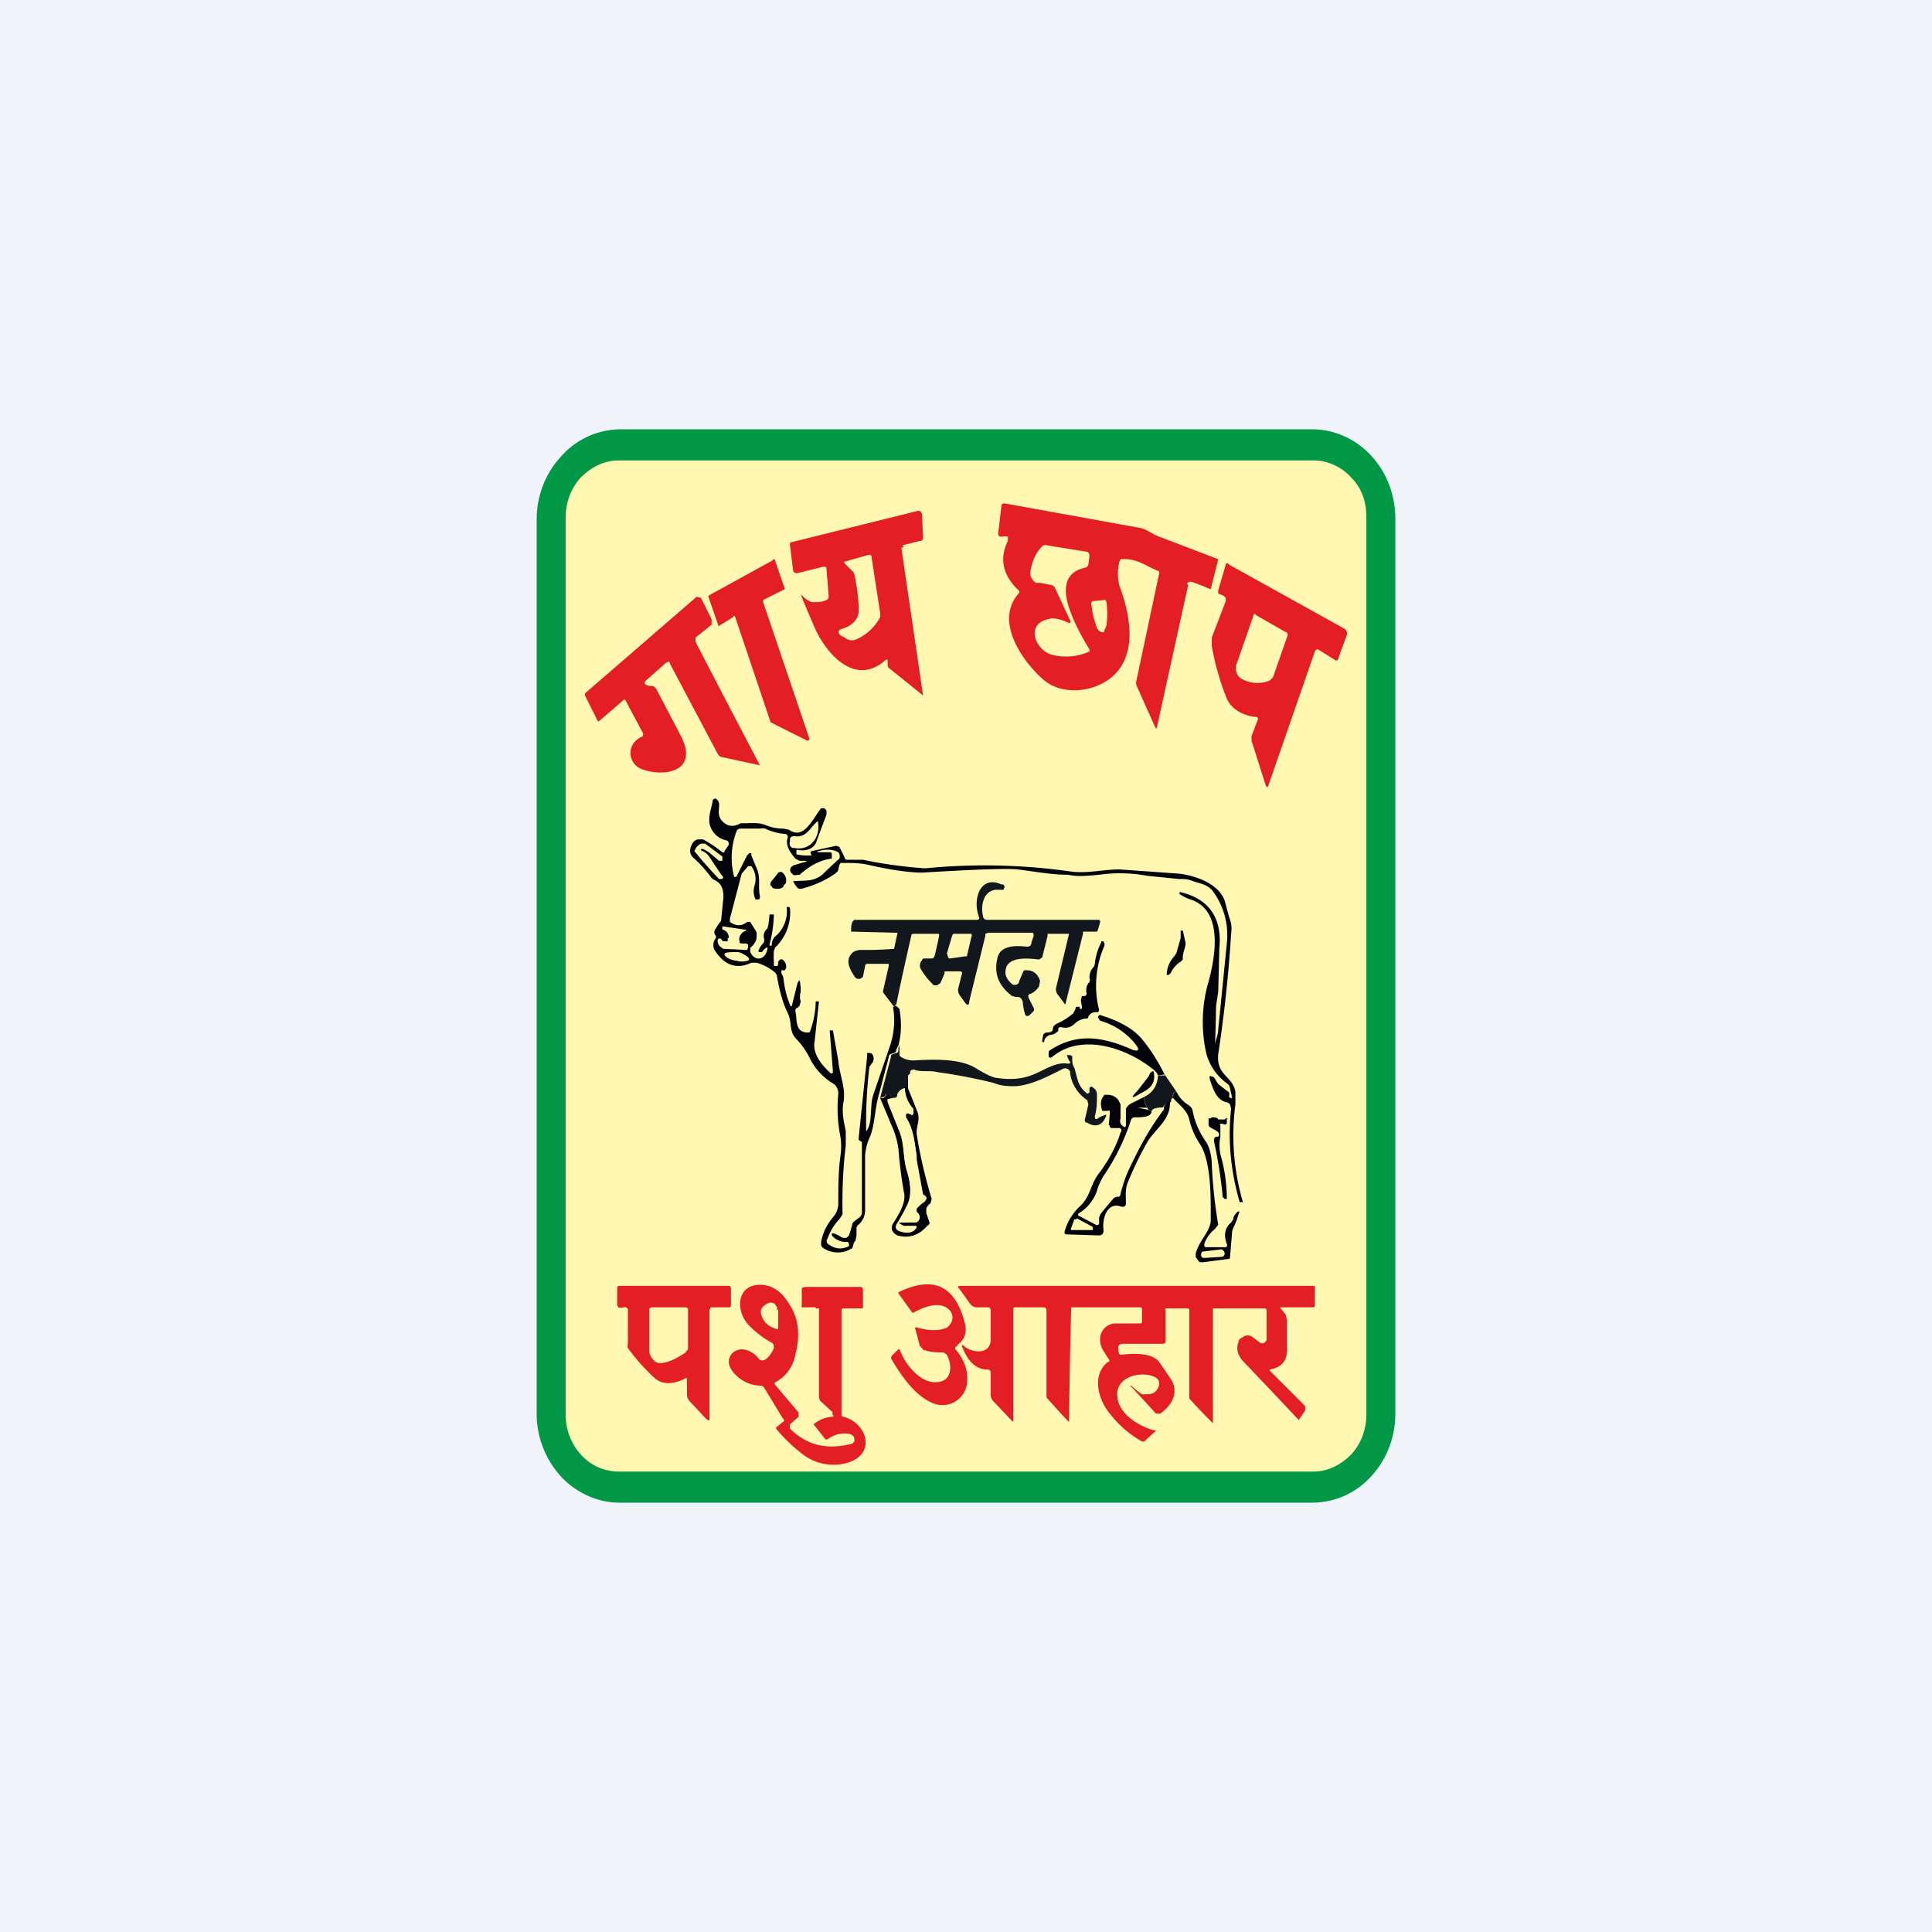 <!-- by TradingView --><svg width="18" height="18" viewBox="0 0 18 18" xmlns="http://www.w3.org/2000/svg"><path fill="#F0F3FA" d="M0 0h18v18H0z"/><path d="M13 13.17c0 .22-.08.43-.23.59a.74.74 0 0 1-.54.24H5.77c-.2 0-.4-.09-.54-.24a.87.87 0 0 1-.23-.6V4.84c0-.22.08-.43.23-.59A.74.74 0 0 1 5.77 4h6.46c.2 0 .4.09.54.24.15.16.23.37.23.6v8.33Z" fill="#009846"/><path d="M12.73 13.18c0 .14-.05.27-.14.37-.1.1-.22.16-.35.16H5.76a.47.47 0 0 1-.35-.16.55.55 0 0 1-.14-.37V4.82c0-.14.05-.27.14-.37.1-.1.22-.16.35-.16h6.48c.13 0 .26.06.35.16.1.1.14.23.14.37v8.36Z" fill="#FFF7B2"/><path d="m11.07 5.45-.29 1.32c0 .02-.01.02-.02 0l-.17-.38a.1.1 0 0 1 0-.06l.21-.99v-.02h-.01c-.12-.05-.2-.12-.34-.11h-.01l-.01.02a.46.46 0 0 0 0 .23c.11.29.18.7-.13.89-.16.1-.41.12-.57-.01-.2-.17-.47-.55-.24-.81a.02.02 0 0 0 0-.03c-.15-.14-.18-.3-.1-.46V5a.1.1 0 0 0-.05 0C9.32 5 9.3 5 9.3 4.97l.03-.26c0-.01.01-.02.03-.02l1.27.23c.07.02.11.06.17.08a363.11 363.11 0 0 1 .55.21l-.07.28a3.27 3.27 0 0 0-.18-.07c-.02 0-.03 0-.04.02ZM8.42 5.1H8.4v.02l.2 1.36-.31-.25a.04.04 0 0 1-.02-.03v-.03c0-.03 0-.03-.02-.02-.27.24-.53-.03-.65-.28a14.26 14.26 0 0 1-.14-.33c.04.03.07.07.12.07.04 0 .08 0 .12-.02.02-.01.02-.02.02-.04L7.7 5.3c0-.02-.01-.02-.03-.02l-.24.06c-.02 0-.03 0-.04-.02l-.03-.24c0-.02 0-.03.02-.03l1.17-.29c.02 0 .03 0 .04.03L8.6 5c0 .02 0 .04-.03.04l-.16.04Z" fill="#E31E24"/><path d="M9.95 5.8c.02.01.03 0 .02-.02l-.14-.3a.05.05 0 0 0-.04-.03l-.1-.02h-.04a.1.1 0 0 1-.03-.03.1.1 0 0 1-.02-.08c.02-.1.05-.17.11-.23a.04.04 0 0 1 .04-.01l.37.06c.02 0 .03.02.03.04l-.01.08-.01.02-.02.01c-.11.02-.18.09-.18.21 0 .17.14.42.22.55a.01.01 0 0 1 0 .01v.01a.53.53 0 0 1-.35.03c-.15-.04-.25-.28-.04-.33.06-.02.12 0 .19.03ZM7.84 5.86c.08-.02.16-.08.16-.17 0-.13-.02-.24-.04-.34a.06.06 0 0 0-.02-.03l-.06-.06c-.02-.02-.02-.03 0-.03l.21-.06c.02 0 .03 0 .03.02l.08.52v.04a.46.46 0 0 1-.23.21.1.1 0 0 1-.1-.02l-.04-.02c-.03-.03-.02-.05.01-.06Z" fill="#FFF7B2"/><path d="m7.11 5.61.43 1.27v.01l-.01.01h-.01l-.34-.17-.33-.98a.01.01 0 0 0-.02 0l-.13.08a.01.01 0 0 1-.01 0v-.01l-.09-.26v-.01l.6-.33a.01.01 0 0 1 .02 0l.09.26v.01l-.2.1v.02ZM12.25 6.07l-.43 1.24c-.01.03-.02.03-.03 0l-.13-.41v-.04l.06-.16a.02.02 0 0 0-.01-.02h-.01c-.1-.01-.22-.06-.27-.17a2.47 2.47 0 0 1-.14-.49v-.08l.13-.34v-.03l-.02-.02-.05-.02V5.5l.07-.24c0-.01.02-.02.03 0l1.08.6c.02.02.02.03.02.05l-.08.22c0 .02-.02.03-.03.02l-.16-.1c-.01 0-.02 0-.03.02ZM6.21 6.17l-.18.16c-.04.03-.03.05.02.06.03 0 .05 0 .07.04l.22.42c.18.34-.15.39-.35.32-.15-.05-.16-.25 0-.31v-.01a.02.02 0 0 0 0-.02l-.16-.3c0-.01-.02-.02-.03 0l-.22.19h-.01l-.12-.24v-.02l1.04-.9.04.01.1.2v.05l-.15.12v.04a182.73 182.73 0 0 0 .6 1.15l-.37-.08-.02-.02-.45-.85c0-.02-.02-.02-.03 0Z" fill="#E31E24"/><path d="M10.28 5.59h.02l.01.02v.01a.91.91 0 0 1 0 .2.2.2 0 0 1-.02.05c0 .02-.01.02-.02.02-.02 0-.05-.02-.06-.07a.73.73 0 0 1-.04-.18.03.03 0 0 1 .01-.04h.01l.1-.01ZM12 5.91l-.14.4-.03.03a.3.3 0 0 1-.27-.02.1.1 0 0 1-.04-.06.1.1 0 0 1 0-.07l.16-.46a.01.01 0 0 1 .02 0l.28.16c.01 0 .02.01.01.02Z" fill="#FFF7B2"/><path d="m7.45 9.12.01.08v.04a.15.15 0 0 0 0 .09l-.01.04-.02.02c-.01 0-.02.01-.02.03.02.08-.01.2.12.2 0 0 .02 0 .02-.02a.85.85 0 0 0 .05-.27h.03l-.04.37c-.02.1.04.2.15.3.02 0 .02 0 .02-.02l-.03-.38h.03l.05.28c.01.13.07.25.05.38-.02.1 0 .18.02.28v.13a4.5 4.5 0 0 0-.03.64.23.23 0 0 1-.04.06.5.5 0 0 0-.1.17c-.02.03 0 .05.02.06.06.04.12.04.18.01v-.02l-.01-.02a.17.17 0 0 1-.15-.06v-.02c.03 0 .06.02.08.03a.06.06 0 0 0 .06.01l.02-.02.01-.03.02-.07c0-.02.02-.03.03-.04l.04-.03a.06.06 0 0 0 .02-.05v-.65L8 10.62v-.02l.08-.77a.02.02 0 0 1 0-.02h.02c.03 0 .04.03.04.06l-.01.03-.01.01-.02.03a4.37 4.37 0 0 0-.03.6c.05-.06.04-.17.05-.25 0-.05.02-.1.04-.16l.13-.38a.75.75 0 0 0 .03-.37c.01 0 .02 0 .01-.02l.03.02.02.02c.02.12.02.23-.01.34l-.02.04c0 .01 0 .02-.02.03l-.03.01a.03.03 0 0 0-.02.03l-.1.38c-.03.12-.03.24-.07.35a.53.53 0 0 0-.05.18v.51c0 .06-.02.1-.06.14a.04.04 0 0 0-.02.03v.07l-.01.05a.06.06 0 0 0-.02.04l-.01.03-.02.01a.24.24 0 0 1-.26-.02l-.01-.02v-.03c.02-.1.06-.17.12-.24a.2.2 0 0 0 .04-.11c0-.16 0-.3.02-.45a.6.6 0 0 0 0-.18 1.36 1.36 0 0 1-.02-.4.1.1 0 0 0-.01-.05.09.09 0 0 0-.03-.04.57.57 0 0 1-.23-.25.73.73 0 0 0-.13-.18c-.06-.07-.03-.15-.07-.23-.05-.1-.08-.22-.1-.34a.07.07 0 0 0-.02-.04.45.45 0 0 0-.17-.09h-.05c-.13.06-.24.03-.33-.1a.1.1 0 0 1 0-.13v-.02c-.02-.02-.02-.05 0-.07a.43.43 0 0 1 .04-.06.05.05 0 0 0 .01-.03l.02-.2c0-.08-.02-.13-.08-.16a.09.09 0 0 1-.03-.02A1.3 1.3 0 0 0 6.47 8c-.04-.03-.05-.07-.03-.12l.01-.02a.08.08 0 0 1 .05-.04h.05a1.19 1.19 0 0 1 .18.12.03.03 0 0 0 .02 0v-.01l.04-.06c0-.02 0-.03-.02-.04a.2.2 0 0 1-.16-.16c-.01-.08.02-.14.03-.21 0-.01.01-.02.03-.02l.02.02c.03.05-.02.11.03.18.05.06.11.07.18.03h.03c.08 0 .14-.01.21.02.05.02.1.03.16.03l.05.01c.14.1.22-.1.3-.2h.03l.02.02v.04l-.09.24c-.02.08-.1.1-.17.09a.02.02 0 0 0-.02 0v.04a.5.5 0 0 0 .13.01h.01l-.01-.03.01-.01.23-.05.03.01.05.1s0 .02.02.02h.15a4.16 4.16 0 0 0 .58.08 5.68 5.68 0 0 1 1.36.03c.15.02.3-.02.45-.02l.56.04c.15.02.36.09.42.25l.04.15c.02.05.03.1.02.16a12.44 12.44 0 0 1-.12 1.12c-.02.2.13.2.16.35v.12a2.21 2.21 0 0 0 .07.91h-.03c-.09-.31-.11-.6-.08-.87l-.01-.04a.05.05 0 0 0-.03-.02c-.1-.02-.13-.13-.16-.22 0-.03 0-.03.02-.02.02 0 .03.02.04.04l.02.03.09.07c.01 0 .02.02.01.04 0 0 0 .02.02.02h.01l-.02-.09a.07.07 0 0 0-.02-.04.51.51 0 0 1-.2-.28 1.34 1.34 0 0 1 .01-.64c.07-.24.16-.7-.16-.8a.45.45 0 0 1-.1-.05v-.02c.27.06.4.24.37.53l-.01.4-.02.13a21.7 21.7 0 0 1-.01.38c0-.06.03-.1.03-.16l.08-.8a.69.69 0 0 0-.14-.5c-.06-.06-.13-.06-.2-.09a.3.3 0 0 0-.1-.01l-.3-.03c-.16-.03-.31-.03-.45-.01-.11.01-.2.02-.29 0-.15 0-.31-.03-.47-.05-.1-.01-.39 0-.89.03-.1 0-.27-.02-.49-.07-.08-.02-.16-.02-.25-.02h-.02l-.01.02-.01.04c0 .02-.02.03-.03.04-.1.07-.2.11-.31.14h-.03a.19.19 0 0 1-.05-.07c.1-.01.18.01.27-.06A4.73 4.73 0 0 1 7.82 8a.06.06 0 0 0-.01-.06l-.02-.01a.24.24 0 0 0-.16 0c-.02 0-.02.01 0 .01h.1c.02 0 .02.01.02.03V8c-.1.01-.2.06-.3.15h-.02a.05.05 0 0 1-.04 0l-.02-.02c-.02-.03 0-.06.03-.07l.1-.03c.02 0 .02-.01 0-.01h-.05l-.04-.02c-.04-.05-.1-.12-.07-.2a.03.03 0 0 0-.02-.03.5.5 0 0 1-.19-.05.12.12 0 0 0-.05 0h-.17c-.02 0-.04 0-.05.03a.7.7 0 0 0-.02.42h.02l.1-.2.02-.02a.02.02 0 0 1 .02 0v.02l.05.12c.04.09.01.17.03.26 0 .02 0 .03-.02.03h-.02a.17.17 0 0 1-.01-.13.2.2 0 0 0-.03-.18h-.03l-.06.07-.11.42v.03c.06.04.11.04.16 0h.03l.05.08.01.02v.03c0 .04-.02.08-.06.11v.04c.04.09.14.08.16-.03 0-.01 0-.02-.01-.01a.11.11 0 0 0-.04.04h-.02c-.01 0-.02 0-.01-.02a.15.15 0 0 1 .04-.06l.01-.02v-.02a.09.09 0 0 1 .03-.1l.01-.04.01-.09h.04a1.23 1.23 0 0 1-.04.28v.01h.02c0-.05.02-.08.05-.1.06-.06.1-.15.09-.25v-.01h.02l.01.01a.45.45 0 0 1-.14.37l-.01.03a.8.8 0 0 0 0 .11V9h.02c.01 0 .02 0 .02-.02v-.02c.02-.03.04-.03.06 0 .02.03.02.06 0 .08a.01.01 0 0 1-.01 0h-.02v.03a.1.1 0 0 1 .02.05c.01.09.03.17.06.24 0 .02.02.02.02 0l.05-.2.01-.02h.01Z" fill="#03030A"/><path d="M7.62 7.65c.03.16-.08.28-.22.25h-.02l-.02-.02a.06.06 0 0 1 0-.04v-.02c0-.02.02-.03.04-.03.12.02.15-.09.22-.14ZM6.55 7.93l.03.02.02.02.12.18c.03.03.02.04-.02.04a3.87 3.87 0 0 1-.23-.26.12.12 0 0 1 .06-.07h.04l.16.12v.04H6.7c-.05-.04-.1-.09-.15-.11-.02 0-.03 0-.01.02Z" fill="#FFF7B2"/><path d="M7.26 8.13a.02.02 0 0 1 .03 0 .09.09 0 0 1 .03.1l-.02.02v.01a.07.07 0 0 1-.06.02c-.02 0-.04 0-.05-.02l-.01-.01a.02.02 0 0 1 0-.02.02.02 0 0 1 0-.01l.08-.1Z" fill="#03030A"/><path d="m8.34 9.36-.01.02-.1-.13a.04.04 0 0 1 0-.03L8.28 9v-.02h-.2s-.02 0-.02.02l-.02.1-.01.01-.02.01h-.02l-.02-.01c-.04-.06-.1-.15-.04-.22.02-.03.06-.04.1-.04a3.14 3.14 0 0 0 .3-.01l.03-.14a.01.01 0 0 0 0-.01h-.01l-.41-.01h-.01c0-.04 0-.08.02-.1l.01-.01H9.1c.02 0 .03-.01.02-.03-.06-.16.01-.39.21-.3.02 0 .02 0 .03.02l-.01.03H9.3c-.13-.01-.17.14-.14.25 0 .02.02.03.04.03h1.03c.01 0 .02 0 .02.02l-.02.07-.01.02h-.13v.02l-.16.64c0 .02-.01.02-.02 0l-.06-.08a.08.08 0 0 1-.01-.06l.12-.5V8.7h-.2v.02l-.05.2-.03.02c-.08-.01-.25-.03-.3.06-.02.05-.02.1.03.15l.02.02a.05.05 0 0 0 .06-.01l.01-.03.03-.07.01-.02h.03c.05 0 .1.03.12.1l-.01.05a.17.17 0 0 1-.08.07c-.02 0-.02.02-.02.03l.05.1a.03.03 0 0 1 0 .03l-.04.04c-.02.01-.03.01-.04-.01a.62.62 0 0 1-.02-.1c0-.04-.03-.07-.06-.06l-.04-.01c-.12-.09-.17-.2-.14-.34.02-.14.18-.13.28-.12.02 0 .04-.01.04-.04l.02-.06c0-.02 0-.03-.02-.03h-.4l-.03.01v.02l-.15.61c0 .04-.02.04-.04.01l-.05-.07a.08.08 0 0 1-.01-.07l.03-.12c.01-.02 0-.03-.02-.03H8.8v.02l-.03.07-.01.02-.03.02H8.7l-.02-.02a.7.7 0 0 1-.1-.13.07.07 0 0 1 0-.07l.02-.03h.08c.02 0 .02-.01.03-.03l.04-.18c0-.02 0-.02-.02-.02h-.2c-.03 0-.04 0-.04.02a25.15 25.15 0 0 0-.14.64Z" fill="#11171D"/><path d="M6.79 8.74c0-.04-.02-.07-.06-.08v-.03l.2.03c.03 0 .03.01 0 .02-.03.02-.05.05-.04.09 0 .01 0 .02.02.02h.04l.02.01v.03l-.01.02h-.02l-.2-.01-.03-.02c-.02-.02-.03-.05-.02-.07a.02.02 0 0 1 .03 0c.01.02.02.02.04.02h.02v-.03Z" fill="#FFF7B2"/><path d="M11 8.74v-.07h.02a4 4 0 0 1 .02.09c.02.05-.02.1-.02.16v.02l-.02.02a.24.24 0 0 0-.09.1c-.01.02-.03.03-.04.02a.26.26 0 0 1 .07-.17l.02-.03a22.31 22.31 0 0 1 .04-.14Z" fill="#03030A"/><path d="m8.82 8.89.05-.17.01-.02h.17a.03.03 0 0 1 0 .03l-.04.17v.01h-.02l-.14.02h-.01l-.01-.02a.03.03 0 0 1 0-.02Z" fill="#FFF7B2"/><path d="M10.12 9.24c0-.03 0-.06.03-.09a.05.05 0 0 0 0-.04c0-.03.01-.07.03-.09a.07.07 0 0 0 .02-.04.56.56 0 0 1 .06-.2v-.01h.02l.01.02v.02a.93.93 0 0 0-.05.6.03.03 0 0 1-.01.02h-.02c-.03 0-.05.01-.07.04 0 .02-.01.02-.03.02a.18.18 0 0 0-.1.05.12.12 0 0 1-.12.03c-.02 0-.03 0-.03.02 0 .01 0 .02-.02.03a.07.07 0 0 1-.04.02.08.08 0 0 0-.07.05v.01a.01.01 0 0 1-.02 0v-.01l.01-.05a.04.04 0 0 1 .03-.02c.04 0 .06-.01.06-.04 0-.02.02-.03.03-.04a.6.6 0 0 0 .16-.1l.02-.04c0-.01 0-.02.02-.02h.02v.02c.02 0 .02 0 .02-.02l-.01-.06.01-.04h.02c.02 0 .03-.02.02-.04Z" fill="#03030A"/><path d="M6.86 8.95c.06.02.12 0 .12-.01 0-.02-.04-.05-.1-.07-.07 0-.13 0-.13.02s.04.05.1.06Z" fill="#FFF7B2"/><path d="m10.85 10.01-.06.01a.16.16 0 0 0-.05-.06c-.25-.2-.67-.34-.94-.11-.02.01-.03 0-.03-.01v-.02c0-.02 0-.03.02-.04.25-.16.49-.12.76 0 .06.02.07 0 .03-.05a.64.64 0 0 0-.33-.22l-.02-.03v-.01c.01-.01.02-.02.03-.01.16.05.29.12.37.21.06.07.14.18.22.34Z" fill="#03030A"/><path d="M8.38 9.74v.08c0 .01 0 .02.02.03.03.02.07.03.11.03.17-.01.41-.02.56.06.07.04.13.08.2.1.12.02.24.02.36-.03.1-.04.21-.12.32-.1.02 0 .03-.01.01-.03l-.01-.02-.01-.03h.03l.02.01v.02c0 .03 0 .06.02.09.03.1.03.17.12.24l.02-.01v-.04c.01-.02.02-.02.03-.01.03.02.04.04.04.07 0 .07 0 .13-.02.2 0 .03.01.03.03.02a.17.17 0 0 1 .06-.03c.02-.01.02 0 .01.02-.03.07-.09.1-.17.05-.02 0-.03-.02-.02-.04l.03-.13-.01-.04a.36.36 0 0 1-.16-.25v-.02l-.02-.02a.05.05 0 0 0-.05 0c-.14.07-.29.15-.44.16-.06 0-.13 0-.2-.03a4.91 4.91 0 0 0-.52-.1c-.08-.02-.14 0-.21-.02a.04.04 0 0 0-.05.01V10l-.02.02v.12h-.03a.09.09 0 0 0-.07.06c0 .03-.02.03-.04.03a.43.43 0 0 1-.05-.04h-.02c0 .01 0 .03-.02.03l-.03.01H8.2l.1-.38c0-.02 0-.02.02-.03l.03-.01c.02 0 .02-.02.02-.03 0-.02 0-.03.02-.04Z" fill="#11171D"/><path d="m10.7 10.03.02-.04h.01a.01.01 0 0 1 .02 0c.02.12-.05.16-.13.2-.08.05-.09.04-.02-.03l.1-.13Z" fill="#03030A"/><path d="m10.85 10.01.11.16c-.02 0-.04.02-.03.06-.02 0-.02.02-.02.05v-.01h-.02a.22.22 0 0 0-.06.05c-.06 0-.1.01-.1.04l-.03-.02-.01-.02a.16.16 0 0 1-.03-.1c.08-.04.12-.1.13-.2h.06Z" fill="#11171D"/><path d="m8.46 10.14.08.2c.04.09 0 .13 0 .22.03.2.08.41.14.61l-.01.04a.1.1 0 0 0-.04.05v.04l.03.09c0 .01 0 .02-.02.03-.08.09-.17.12-.28.09l-.03-.02-.02-.03a.08.08 0 0 1 .01-.06c.05-.08.13-.2.1-.3a4.24 4.24 0 0 1-.05-.4.82.82 0 0 0-.07-.23l-.1-.24h.03c.02-.01.03-.03.02-.05l.02.01.05.04-.05.01a.02.02 0 0 0 0 .02v.01l.1.25c.06.13.04.26.08.39.03.1.05.22 0 .32a2 2 0 0 1-.1.18c-.01.03 0 .05.03.06.06.02.1.02.14-.01.03-.03.03-.04-.02-.03h-.09c-.05-.03-.05-.04.01-.04a4.55 4.55 0 0 1 .13-.01c.03-.03.02-.06 0-.08a.03.03 0 0 1-.01-.02v-.02a.38.38 0 0 1 .07-.06c.03-.03.03-.05-.01-.07a44.33 44.33 0 0 0-.06-.33v-.03c-.02-.13-.03-.25-.1-.36v-.03l.02-.01h.02l.01.02.02-.01v-.05a.3.3 0 0 1-.08-.2h.03Z" fill="#03030A"/><path d="M8.43 10.14c0 .07.02.14.07.2v.04c0 .01 0 .02-.01 0h-.02l-.01-.01-.02.01v.03c.07.1.08.23.1.36v.04l-.02.02v.02a46.19 46.19 0 0 1 .08.28c.04.02.04.04 0 .07a.38.38 0 0 0-.06.06.03.03 0 0 0 0 .03c.03.03.04.06.01.09l-.01.01h-.12c-.06 0-.06 0 0 .03h.08c.05 0 .05 0 .02.04-.03.03-.08.03-.14.01-.03-.01-.04-.03-.02-.06a2 2 0 0 0 .1-.18c.04-.1.02-.23-.01-.32-.04-.13-.02-.26-.07-.39a5.15 5.15 0 0 0-.1-.28l.04-.01c.02 0 .04 0 .04-.03.01-.03.04-.06.07-.06Z" fill="#FFF7B2"/><path d="M10.96 10.17c.03.06.07.1.12.13l.02.02.01.02c.02.11.06.2.12.29.04.05.06.15.06.22a4.6 4.6 0 0 0 .06.56l-.03.04a.3.3 0 0 0-.1.14c0 .02 0 .03.02.03h.18a.02.02 0 0 0 .01-.03c-.03-.08-.02-.15.04-.2l.02-.03c0-.03.02-.05.04-.07.02-.01.02 0 .01.02a.67.67 0 0 1-.05.13l-.01.03-.02.24c0 .01 0 .02-.02.02l-.23.03h-.03a.06.06 0 0 1-.02-.02l-.02-.03v-.03c.03-.12.13-.2.14-.3 0-.19.01-.55-.1-.72a.7.7 0 0 1-.1-.23c-.02-.09-.1-.14-.15-.2 0-.04 0-.05.03-.06ZM10.66 10.22c0 .03 0 .06.03.1h-.09l.1.02.03.02c-.01.04-.06.06-.15.05-.02 0-.03 0-.04.02a2.1 2.1 0 0 1-.26.53.57.57 0 0 0-.06.14.4.4 0 0 1-.16.2c-.02.01-.02.02 0 .03l.15.08.02-.01v-.05l.03-.05.1-.13.04-.02h.02c.01 0 .02-.01.02-.03.02-.07.04-.15.09-.25.1-.21.2-.39.31-.53v-.02a.22.22 0 0 1 .05-.06h.01v.02c0 .16-.14.24-.21.36-.07.12-.13.25-.18.37-.03.07-.02.13-.02.2 0 .03-.02.04-.05.03-.12-.04-.17.1-.16.21a.06.06 0 0 1-.01.05l-.02.01h-.02l-.3-.01s-.02-.01-.01-.03a.5.5 0 0 1 .14-.23c.1-.09.1-.21.18-.31.09-.12.16-.25.2-.38.02-.02 0-.04-.01-.04h-.07a.03.03 0 0 1-.02-.01v-.01l-.01-.01.01-.1c0-.03 0-.04-.02-.03h-.05c-.02-.06-.02-.1.02-.15h.03c.04 0 .08.02.1.05l.02.04v.13c-.01.03 0 .06.02.07.02.02.03.01.03-.01v-.15a.11.11 0 0 1 .05-.05l.12-.06Z" fill="#03030A"/><path d="M10.83 10.32c.02 0 .02 0 .01.02a2.89 2.89 0 0 0-.42.8l-.02.01c-.01 0-.02 0-.03.02l-.11.13a.1.1 0 0 0-.02.05v.05c0 .01-.02.02-.03.01l-.15-.08c-.02 0-.02-.02 0-.03a.4.4 0 0 0 .16-.2c.01-.05.04-.1.06-.14.12-.17.2-.34.26-.53l.04-.02c.09 0 .14-.01.15-.05 0-.03.04-.04.1-.04Z" fill="#FFF7B2"/><path d="M11.39 10.43h.02c.02-.02.03-.01.02 0v.03c0 .02-.02.02-.04.01h-.01c-.01 0-.02 0-.01.02v.1a.4.4 0 0 0 .01.2 1.49 1.49 0 0 1 .05.38h-.02l-.02-.02v-.02a4.5 4.5 0 0 0-.08-.5c0-.02 0-.03.02-.04h.02a.03.03 0 0 0 0-.04l-.01-.01-.07-.04a.04.04 0 0 1-.01-.03v-.05h.02l.01-.01c.03 0 .05 0 .06.02h.04Z" fill="#03030A"/><path d="m10.03 11.35.15.08v.01a.02.02 0 0 1 0 .02h-.2a.02.02 0 0 1 0-.02l.03-.08h.02ZM11.38 11.64l-.17.02c-.01 0-.02.01-.02.03 0 .02.01.03.03.03l.16-.01c.02 0 .03-.02.03-.03 0-.02-.02-.04-.03-.04Z" fill="#FFF7B2"/><path d="m7.76 13.16-.12-.11-.01-.03v-.81a.03.03 0 0 0 0-.02H7.6v-.01H7.47a.02.02 0 0 1 0-.02V12l.03-.01h.52c.01 0 .02.01.02.03v.15c0 .02 0 .02-.02.02h-.15c-.02 0-.03 0-.03.02v.96c0 .02 0 .03.02.03.22.06.31.35.03.43a.47.47 0 0 1-.41-.08 1.5 1.5 0 0 1-.25-.24v-.01l.06-.05c.02-.01.02-.02 0-.04l-.17-.28a.04.04 0 0 0-.04-.02.34.34 0 0 1-.26-.14c-.04-.06-.04-.11 0-.16.08-.08.2-.02.25.05.02.02.04.02.07 0a.27.27 0 0 0 .07-.1c0-.02 0-.04-.02-.05a.91.91 0 0 1-.21-.16c-.13-.13-.12-.38.1-.38.1 0 .19.05.26.16.1.14.12.3.07.49a.36.36 0 0 1-.19.26.02.02 0 0 0 0 .02l.22.26v.04l-.08.07v.04c.16.16.35.2.58.14l.02-.02v-.02c0-.03-.02-.04-.04-.05a.26.26 0 0 0-.21.05h-.02l-.11-.14a.3.3 0 0 1 .17-.07c.02 0 .02-.01 0-.03ZM8.92 12.54c-.02 0-.03.03-.01.04.08.1.11.2.1.3a.23.23 0 0 1-.3.2c-.17-.06-.3-.24-.4-.41a.03.03 0 0 1 0-.04l.06-.06h.01c.06.16.22.35.39.3.1-.03.1-.16.05-.25l-.03-.02c-.06 0-.12 0-.17-.02-.01 0-.02 0-.03-.02l-.02-.02-.04-.15c-.01-.02 0-.03.02-.02.11.03.2.03.27 0a.1.1 0 0 0 .03-.03.1.1 0 0 0 0-.13c-.09-.1-.25-.03-.34.02H8.5l-.13-.18v-.01c.33-.16.53-.06.62.29.02.08 0 .15-.07.2ZM6.4 12.87c0-.03 0-.04-.03-.02-.11.05-.2.05-.27-.01a1.92 1.92 0 0 1-.25-.28.06.06 0 0 1 0-.04v-.32a.03.03 0 0 0-.02-.02.03.03 0 0 0-.02 0 .1.1 0 0 1-.05 0l-.01-.02v-.15c0-.02 0-.03.03-.03H6.8l.01.02v.16c0 .01 0 .02-.02.02h-.17v.01l-.01.01v1.01c0 .03 0 .03-.03.01l-.15-.16a.1.1 0 0 1-.03-.07v-.12Z" fill="#E31E24"/><path d="M10.86 12.2v.3c0 .01-.01.02-.03.02h-.37c-.03 0-.05.02-.04.05v.01c0 .03.01.05.04.04.1-.01.27-.02.34.07l.11.16c.08.13 0 .25-.1.32h-.04a24.14 24.14 0 0 0-.24-.26h.01a.7.7 0 0 0 .1.08h.05c.05 0 .08-.02.1-.06.02-.04.01-.08-.03-.1-.12-.06-.37-.01-.35.18.01.17.22.29.36.32l-.11.1h-.02a.98.98 0 0 1-.3-.26c-.11-.13-.17-.36-.02-.48.02 0 .02-.02 0-.04a2.13 2.13 0 0 0-.03-.05c-.08-.11-.04-.25.09-.27h.24c.01 0 .02 0 .02-.02v-.1c0-.02 0-.03-.02-.03h-.64a71.45 71.45 0 0 0-.02 1.07 8.63 8.63 0 0 1-.21-.23v-.81c0-.02-.01-.03-.03-.03h-.26c-.01 0-.02 0-.02.02v1.02c0 .03 0 .03-.02.01l-.17-.18a.09.09 0 0 1-.02-.06v-.2c0-.02-.01-.03-.03-.03-.1 0-.18-.07-.23-.2-.02-.03 0-.04.02-.01.09.06.25.07.24-.09v-.25c0-.02-.01-.03-.03-.03h-.08a.09.09 0 0 1-.08-.03l-.1-.14c-.02-.02-.02-.03.01-.03h3.28c.02 0 .02 0 .02.02v.16c0 .01 0 .02-.02.02h-.28c-.03 0-.03 0-.01.02l.04.05.01.05v.28c0 .1-.05.16-.16.18a.01.01 0 0 0 0 .01l.33.33v.04l-.06.09a83.71 83.71 0 0 0-.53-.56c-.03-.04-.06-.1-.03-.17 0-.01 0-.02.02-.03l.03-.02a.08.08 0 0 1 .07 0l.08.06a.04.04 0 0 0 .04 0l.02-.02V12.2l-.01-.01H11.3v.02a731.62 731.62 0 0 1 0 1.05 6.74 6.74 0 0 1-.22-.23v-.82c0-.01 0-.02-.02-.02h-.2l-.01.02Z" fill="#E31E24"/><path d="M7.25 12.2v.16c0 .02 0 .03-.02.02-.07-.02-.11-.06-.13-.11-.03-.07 0-.1.06-.13a.06.06 0 0 1 .06.01l.02.03v.03ZM6.39 12.6c-.08.05-.16.1-.25.1a.09.09 0 0 1-.06-.04.1.1 0 0 1-.03-.07v-.4l.02-.01h.32l.02.01v.36c0 .02 0 .03-.02.04Z" fill="#FFF7B2"/></svg>
